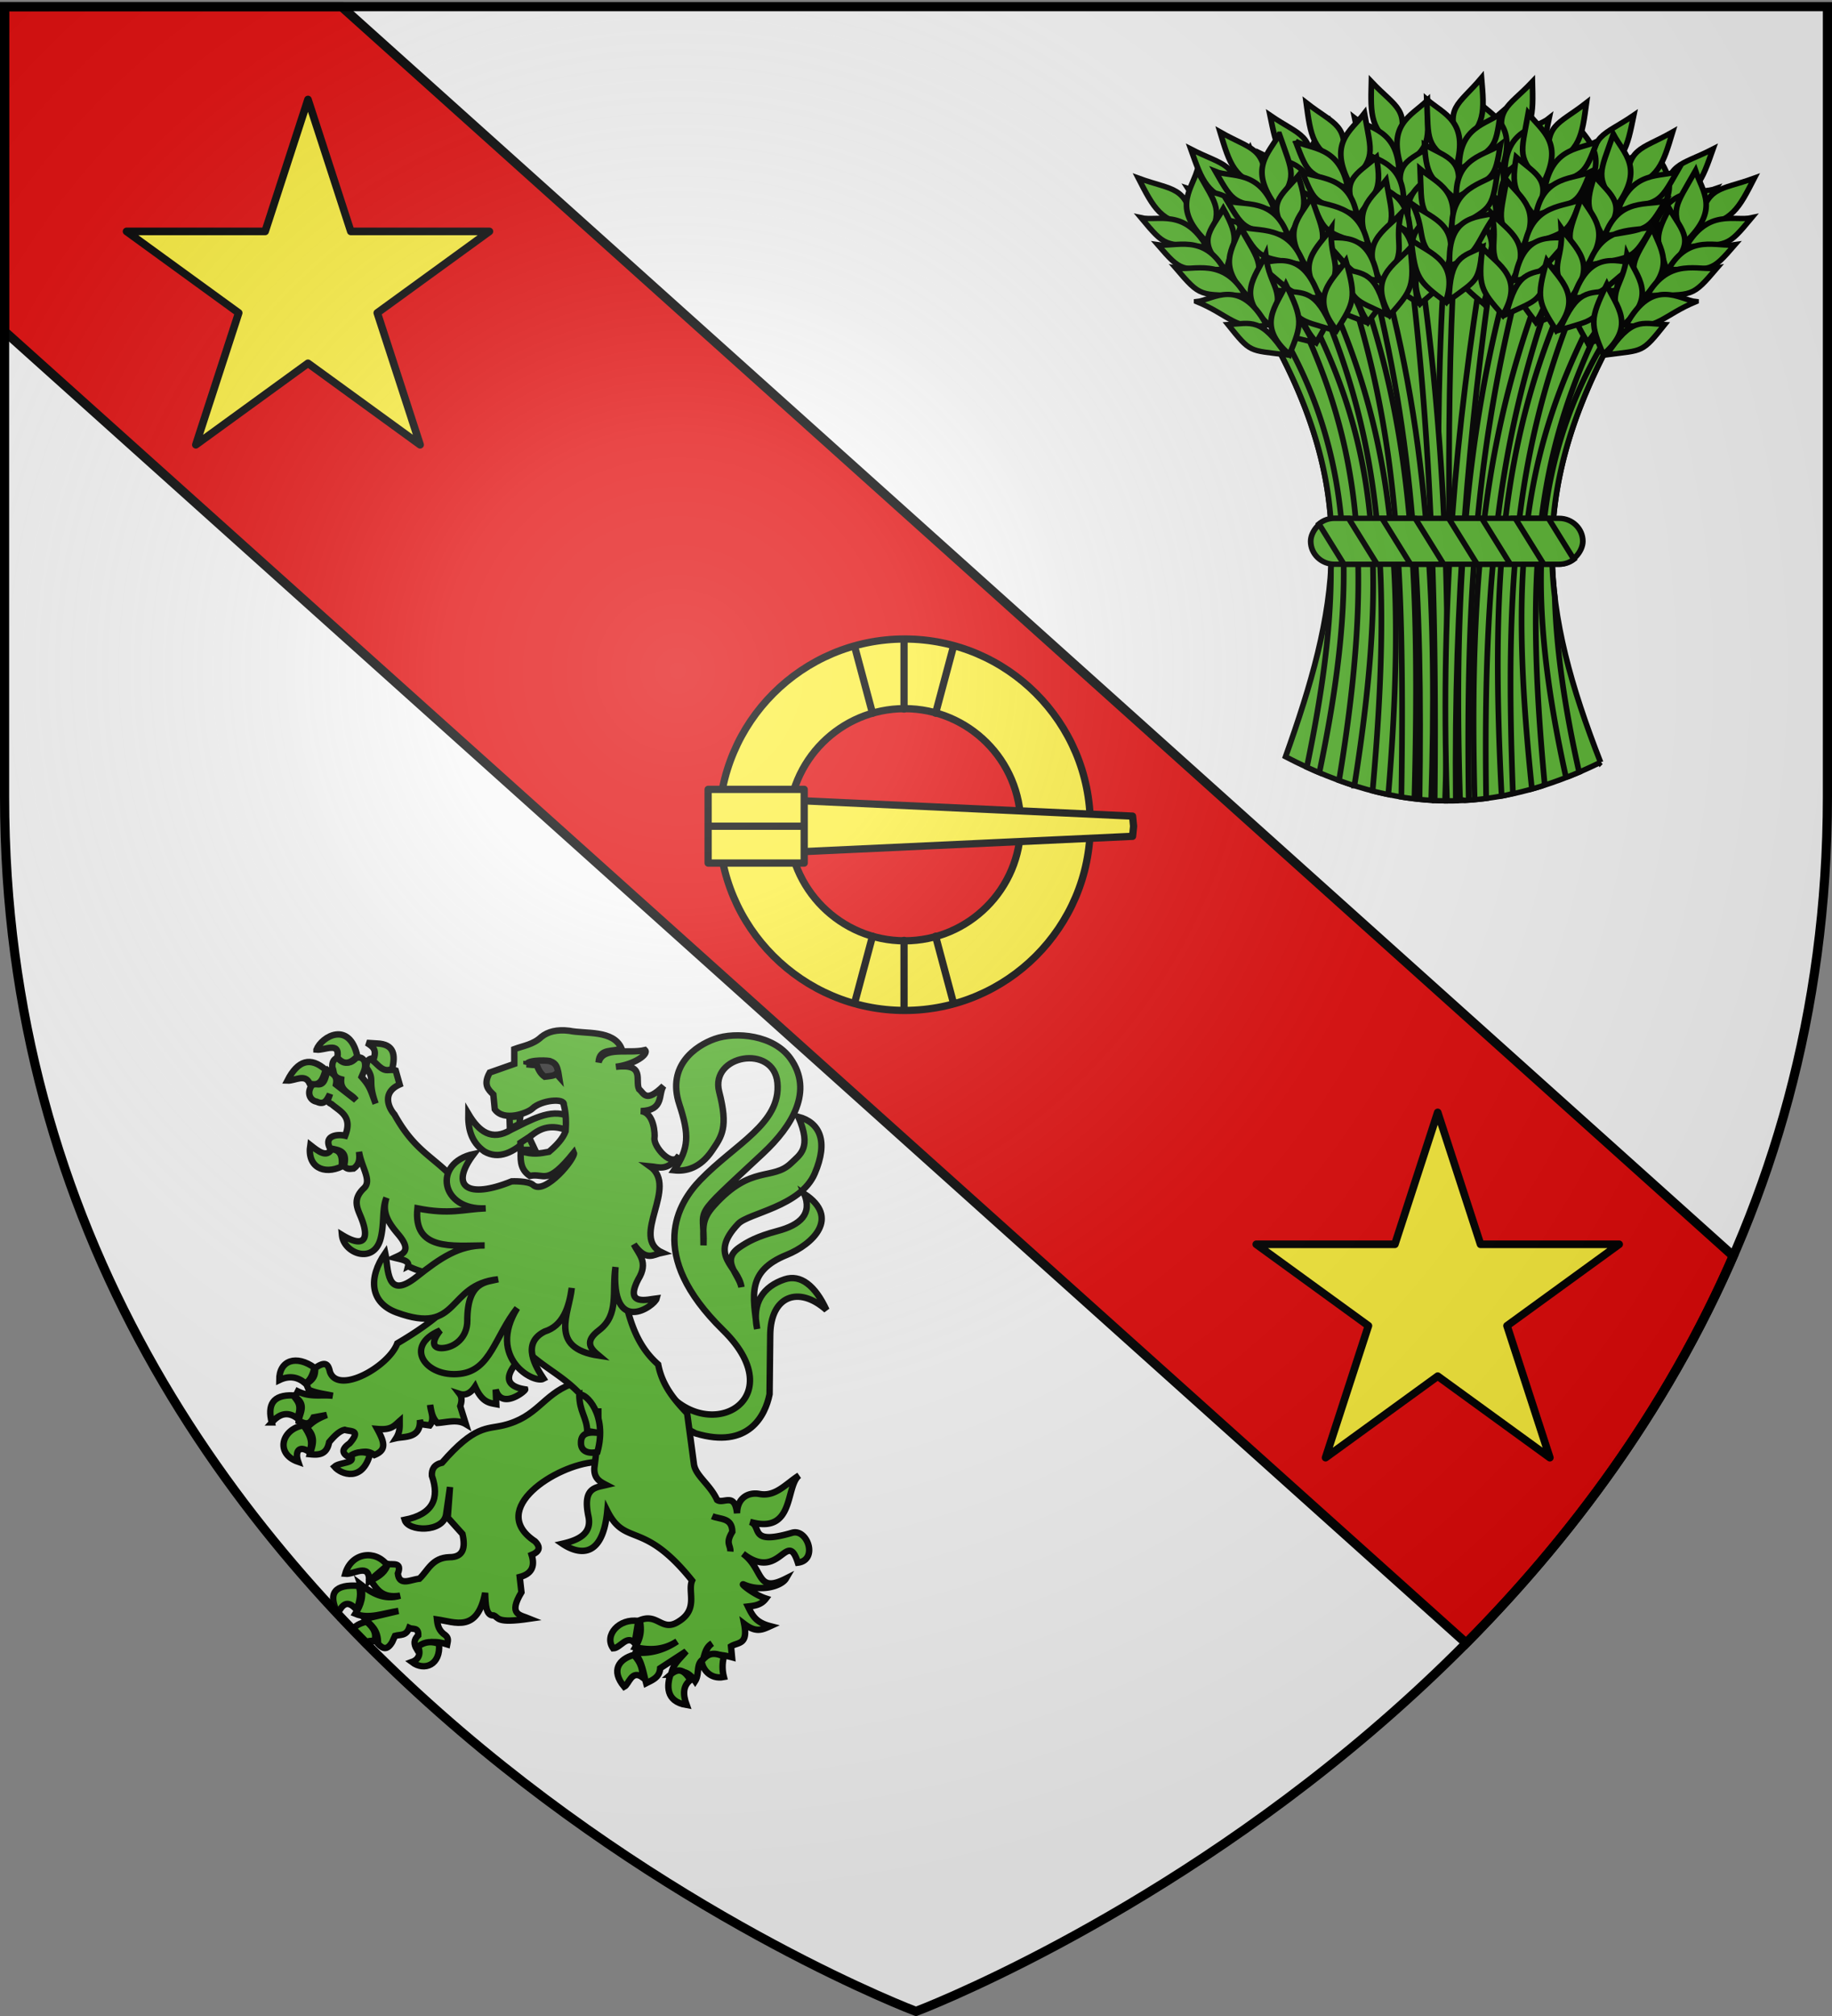 <svg xmlns="http://www.w3.org/2000/svg" xmlns:xlink="http://www.w3.org/1999/xlink" width="600" height="660" version="1.0"><rect width="100%" height="100%" fill="#808080" stroke="none"/><desc>Flag of Canton of Valais (Wallis)</desc><defs><g id="c"><path id="b" d="M0 0v1h.5z" transform="rotate(18 3.157 -.5)"/><use xlink:href="#b" width="810" height="540" transform="scale(-1 1)"/></g><g id="d"><use xlink:href="#c" width="810" height="540" transform="rotate(72)"/><use xlink:href="#c" width="810" height="540" transform="rotate(144)"/></g><g id="g"><path id="f" d="M0 0v1h.5z" transform="rotate(18 3.157 -.5)"/><use xlink:href="#f" width="810" height="540" transform="scale(-1 1)"/></g><g id="h"><use xlink:href="#g" width="810" height="540" transform="rotate(72)"/><use xlink:href="#g" width="810" height="540" transform="rotate(144)"/></g><radialGradient xlink:href="#a" id="m" cx="221.445" cy="226.331" r="300" fx="221.445" fy="226.331" gradientTransform="matrix(1.353 0 0 1.349 -77.63 -85.747)" gradientUnits="userSpaceOnUse"/><linearGradient id="a"><stop offset="0" style="stop-color:white;stop-opacity:.314"/><stop offset=".19" style="stop-color:white;stop-opacity:.251"/><stop offset=".6" style="stop-color:#6b6b6b;stop-opacity:.125"/><stop offset="1" style="stop-color:black;stop-opacity:.125"/></linearGradient><path id="e" d="M2.922 27.673c0-5.952 2.317-9.844 5.579-11.013 1.448-.519 3.307-.273 5.018 1.447 2.119 2.129 2.736 7.993-3.483 9.121.658-.956.619-3.081-.714-3.787-.99-.524-2.113-.253-2.676.123-.824.552-1.729 2.106-1.679 4.108z"/></defs><g style="display:inline"><path d="M300 658.5s298.5-112.32 298.5-397.772V2.176H1.5v258.552C1.5 546.18 300 658.5 300 658.5" style="opacity:1;fill:#fff;fill-opacity:.941;fill-rule:evenodd;stroke:none;stroke-width:1px;stroke-linecap:butt;stroke-linejoin:miter;stroke-opacity:1"/><path d="M1.5 2.188V108.5l478.688 429.438c33.842-34.145 65.446-76.14 87.468-126.75l-455.781-409z" style="opacity:1;fill:#e20909;fill-opacity:1;fill-rule:evenodd;stroke:#000;stroke-width:3;stroke-linecap:butt;stroke-linejoin:miter;stroke-miterlimit:4;stroke-dasharray:none;stroke-opacity:1"/></g><g style="display:inline"><g style="fill:#5ab532;stroke:#000;stroke-width:3.805;stroke-miterlimit:4;stroke-dasharray:none;display:inline"><path d="M268.434 764.42c39.6-107.754 49.777-188.742-7.925-302.027 94.68-92.741 164.591-62.903 227.822 0-59.543 114.514-43.534 194.792-8.914 298.064-74.35 41.017-139.273 41.348-210.983 3.962z" style="fill:#5ab532;stroke-width:3.805;stroke-miterlimit:4;stroke-dasharray:none" transform="matrix(-.489 0 0 .46 655.466 -102.064)"/><path d="M372.063 403.563c-1.957.066-3.928.197-5.907.375 7.146 129.791 2.035 258.814 1.344 387.906q3.95.054 7.906-.063c-.947-129.808 6.078-255.72-2.937-388.218-.135.004-.271-.005-.406 0z" style="fill:#5ab532;stroke-width:3.805;stroke-miterlimit:4;stroke-dasharray:none" transform="matrix(-.489 0 0 .46 655.466 -102.064)"/><path d="M390.094 404.5c-16.33 118.626-22.123 238.3-17.531 387.344a183 183 0 0 0 7-.219c-1.508-147.134 3.151-266.852 17.125-386-2.18-.437-4.388-.822-6.594-1.125z" style="fill:#5ab532;stroke-width:3.805;stroke-miterlimit:4;stroke-dasharray:none" transform="matrix(-.489 0 0 .46 655.466 -102.064)"/><g style="fill:#5ab532;stroke-width:3.805;stroke-miterlimit:4;stroke-dasharray:none"><path d="M421.907 280.044c-16.855 18.944-26.105 18.989-17.557 47.626 18.62-13.124 18.096-23.653 17.557-47.626z" style="fill:#5ab532;stroke-width:3.805;stroke-miterlimit:4;stroke-dasharray:none" transform="matrix(-.489 0 0 .46 655.466 -102.064)"/><path d="M384.454 293.317c11.097 11.385 27.244 17.038 17.112 48.582-20.19-16.91-17.58-18.726-17.112-48.582z" style="fill:#5ab532;stroke-width:3.805;stroke-miterlimit:4;stroke-dasharray:none" transform="matrix(-.489 0 0 .46 655.466 -102.064)"/><path d="M381.165 325.375c14.633 10.239 28.013 12.167 18.107 39.709-12.855-15.021-18.366-13.577-18.107-39.709z" style="fill:#5ab532;stroke-width:3.805;stroke-miterlimit:4;stroke-dasharray:none" transform="matrix(-.489 0 0 .46 655.466 -102.064)"/><path d="M377.226 342.515c11.109 11.162 27.261 16.716 17.167 47.593-20.208-16.581-17.6-18.357-17.167-47.593z" style="fill:#5ab532;stroke-width:3.805;stroke-miterlimit:4;stroke-dasharray:none" transform="matrix(-.489 0 0 .46 655.466 -102.064)"/><path d="M370.864 367.456c12.965 10.93 31.702 16.481 20.356 46.284-22.408-18.308-11.394-22.957-20.356-46.284z" style="fill:#5ab532;stroke-width:3.805;stroke-miterlimit:4;stroke-dasharray:none" transform="matrix(-.489 0 0 .46 655.466 -102.064)"/><path d="M368.459 392.6c12.196 10.55 31.293 16.47 20.564 45.304-17.289-15.431-19.514-17.852-20.564-45.303zM433.147 305.974c-8.76 7.488-29.01 7.26-29.76 38.507 24.925-14.884 24.654-12.161 29.76-38.507z" style="fill:#5ab532;stroke-width:3.805;stroke-miterlimit:4;stroke-dasharray:none" transform="matrix(-.489 0 0 .46 655.466 -102.064)"/><path d="M431.896 328.226c-9.328 6.963-31.025 6.598-31.595 35.924 26.592-13.785 26.323-11.232 31.595-35.924z" style="fill:#5ab532;stroke-width:3.805;stroke-miterlimit:4;stroke-dasharray:none" transform="matrix(-.489 0 0 .46 655.466 -102.064)"/><path d="M428.78 348.388c-9.66 7.536-32.087 7.197-32.75 38.836 27.521-14.94 27.236-12.184 32.75-38.836z" style="fill:#5ab532;stroke-width:3.805;stroke-miterlimit:4;stroke-dasharray:none" transform="matrix(-.489 0 0 .46 655.466 -102.064)"/><path d="M427.223 376.08c-10.212 3.996-34.005-2.935-34.092 36.28 20.374-5.903 18.92-17.768 34.092-36.28z" style="fill:#5ab532;stroke-width:3.805;stroke-miterlimit:4;stroke-dasharray:none" transform="matrix(-.489 0 0 .46 655.466 -102.064)"/><path d="M415.946 400.23c-14.18 6.257-22.19 5.276-24.708 36.807 20.567-14.325 20.325-11.736 24.708-36.808z" style="fill:#5ab532;stroke-width:3.805;stroke-miterlimit:4;stroke-dasharray:none" transform="matrix(-.489 0 0 .46 655.466 -102.064)"/></g><path d="M431.625 418.438c-35.51 103.618-42.716 201.158-38.531 371.968 2.908-.365 5.83-.776 8.75-1.281-2.447-169.428 3.697-263.339 36.281-367.062a164 164 0 0 0-6.5-3.625z" style="fill:#5ab532;stroke-width:3.805;stroke-miterlimit:4;stroke-dasharray:none" transform="matrix(-.489 0 0 .46 655.466 -102.064)"/><g style="fill:#5ab532;stroke-width:3.805;stroke-miterlimit:4;stroke-dasharray:none"><path d="M489.826 303.869c-20.493 14.935-29.542 13.015-27.267 42.814 20.982-8.872 22.704-19.273 27.267-42.814z" style="fill:#5ab532;stroke-width:3.805;stroke-miterlimit:4;stroke-dasharray:none" transform="matrix(-.489 0 0 .46 655.466 -102.064)"/><path d="M450.409 308.89c8.427 13.48 23.006 22.432 6.41 51.107-16.14-20.81-13.205-22.031-6.41-51.107z" style="fill:#5ab532;stroke-width:3.805;stroke-miterlimit:4;stroke-dasharray:none" transform="matrix(-.489 0 0 .46 655.466 -102.064)"/><path d="M440.39 339.52c12.126 13.11 24.792 17.835 9.265 42.647-9.373-17.408-15.065-17.166-9.265-42.648z" style="fill:#5ab532;stroke-width:3.805;stroke-miterlimit:4;stroke-dasharray:none" transform="matrix(-.489 0 0 .46 655.466 -102.064)"/><path d="M432.902 355.433c8.487 13.265 23.092 22.121 6.674 50.152-16.228-20.493-13.303-21.675-6.674-50.152z" style="fill:#5ab532;stroke-width:3.805;stroke-miterlimit:4;stroke-dasharray:none" transform="matrix(-.489 0 0 .46 655.466 -102.064)"/><path d="M421.392 378.455c10.349 13.432 27.48 22.834 10.067 49.55-18.011-22.647-6.261-24.852-10.067-49.55z" style="fill:#5ab532;stroke-width:3.805;stroke-miterlimit:4;stroke-dasharray:none" transform="matrix(-.489 0 0 .46 655.466 -102.064)"/><path d="M413.704 402.516c9.68 12.898 27.085 22.736 10.48 48.636-13.62-18.75-15.28-21.588-10.48-48.636zM495.305 331.593c-10.149 5.459-29.889.938-37.254 31.314 27.515-9.255 26.673-6.652 37.254-31.314z" style="fill:#5ab532;stroke-width:3.805;stroke-miterlimit:4;stroke-dasharray:none" transform="matrix(-.489 0 0 .46 655.466 -102.064)"/><path d="M489.36 353.073c-10.594 4.825-31.719-.138-38.5 28.4 28.911-7.827 28.106-5.39 38.5-28.4z" style="fill:#5ab532;stroke-width:3.805;stroke-miterlimit:4;stroke-dasharray:none" transform="matrix(-.489 0 0 .46 655.466 -102.064)"/><path d="M482.034 372.114c-11.04 5.315-32.882.223-40.246 31 30.065-8.757 29.202-6.125 40.246-31z" style="fill:#5ab532;stroke-width:3.805;stroke-miterlimit:4;stroke-dasharray:none" transform="matrix(-.489 0 0 .46 655.466 -102.064)"/><path d="M474.636 398.844c-10.827 1.738-32.607-10.085-41.016 28.217 21.163-1.443 22.26-13.346 41.016-28.217z" style="fill:#5ab532;stroke-width:3.805;stroke-miterlimit:4;stroke-dasharray:none" transform="matrix(-.489 0 0 .46 655.466 -102.064)"/><path d="M458.49 420.05c-15.186 3.106-22.805.447-31.958 30.725 23.139-9.633 22.353-7.155 31.957-30.725z" style="fill:#5ab532;stroke-width:3.805;stroke-miterlimit:4;stroke-dasharray:none" transform="matrix(-.489 0 0 .46 655.466 -102.064)"/></g><path d="M465.438 441.5c-46.327 94.552-55.945 180.375-32.125 339.563a243 243 0 0 0 10.28-3.72c-23.714-151.927-14.926-237.541 27.594-330.968a286 286 0 0 0-5.75-4.875z" style="fill:#5ab532;stroke-width:3.805;stroke-miterlimit:4;stroke-dasharray:none" transform="matrix(-.489 0 0 .46 655.466 -102.064)"/><g style="fill:#5ab532;stroke-width:3.805;stroke-miterlimit:4;stroke-dasharray:none"><path d="M542.89 327.933c-22.256 12.153-30.98 9.077-32.585 38.92 21.954-6.08 25.01-16.169 32.584-38.92z" style="fill:#5ab532;stroke-width:3.805;stroke-miterlimit:4;stroke-dasharray:none" transform="matrix(-.489 0 0 .46 655.466 -102.064)"/><path d="M503.154 327.804c6.61 14.459 19.905 25.224-.266 51.506-13.308-22.725-10.239-23.556.266-51.506z" style="fill:#5ab532;stroke-width:3.805;stroke-miterlimit:4;stroke-dasharray:none" transform="matrix(-.489 0 0 .46 655.466 -102.064)"/><path d="M489.25 356.877c10.326 14.572 22.273 20.897 3.661 43.488-7.039-18.475-12.713-18.973-3.66-43.488z" style="fill:#5ab532;stroke-width:3.805;stroke-miterlimit:4;stroke-dasharray:none" transform="matrix(-.489 0 0 .46 655.466 -102.064)"/><path d="M479.763 371.686c6.697 14.253 20.032 24.927.12 50.594-13.436-22.423-10.382-23.216-.12-50.594z" style="fill:#5ab532;stroke-width:3.805;stroke-miterlimit:4;stroke-dasharray:none" transform="matrix(-.489 0 0 .46 655.466 -102.064)"/><path d="M465.367 393.022c8.521 14.66 24.29 26.203 3.562 50.437-14.925-24.79-2.988-25.454-3.562-50.437z" style="fill:#5ab532;stroke-width:3.805;stroke-miterlimit:4;stroke-dasharray:none" transform="matrix(-.489 0 0 .46 655.466 -102.064)"/><path d="M454.626 415.884c7.927 14.044 23.91 26.055 4.09 49.584-11.076-20.356-12.354-23.385-4.09-49.584zM544.73 356.134c-10.771 4.097-29.759-2.944-40.998 26.222 28.482-5.611 27.31-3.14 40.998-26.222z" style="fill:#5ab532;stroke-width:3.805;stroke-miterlimit:4;stroke-dasharray:none" transform="matrix(-.489 0 0 .46 655.466 -102.064)"/><path d="M536.052 376.662c-11.13 3.411-31.434-4.247-41.856 23.17 29.682-4.014 28.567-1.7 41.856-23.17z" style="fill:#5ab532;stroke-width:3.805;stroke-miterlimit:4;stroke-dasharray:none" transform="matrix(-.489 0 0 .46 655.466 -102.064)"/><path d="M526.32 394.593c-11.635 3.84-32.634-4.04-43.924 25.523 30.946-4.787 29.75-2.29 43.924-25.523z" style="fill:#5ab532;stroke-width:3.805;stroke-miterlimit:4;stroke-dasharray:none" transform="matrix(-.489 0 0 .46 655.466 -102.064)"/><path d="M515.52 420.14c-10.96.32-31.025-14.226-44.326 22.663 21.172 1.311 23.802-10.35 44.327-22.664z" style="fill:#5ab532;stroke-width:3.805;stroke-miterlimit:4;stroke-dasharray:none" transform="matrix(-.489 0 0 .46 655.466 -102.064)"/><path d="M496.762 439.074c-15.46 1.112-22.67-2.512-35.669 26.324 24.192-6.553 23.091-4.197 35.669-26.324z" style="fill:#5ab532;stroke-width:3.805;stroke-miterlimit:4;stroke-dasharray:none" transform="matrix(-.489 0 0 .46 655.466 -102.064)"/></g><path d="M347.031 407.344c-2.133.569-4.277 1.235-6.437 1.937 15.83 117.993 26.172 237.208 24.781 382.5 1.98.052 3.955.076 5.938.063 4.554-148.277-6.275-266.809-24.282-384.5z" style="fill:#5ab532;stroke-width:3.805;stroke-miterlimit:4;stroke-dasharray:none" transform="matrix(-.489 0 0 .46 655.466 -102.064)"/><g style="fill:#5ab532;stroke-width:3.805;stroke-miterlimit:4;stroke-dasharray:none"><path d="M314.098 280.044c16.856 18.944 26.106 18.989 17.557 47.626-18.62-13.124-18.095-23.653-17.557-47.626z" style="fill:#5ab532;stroke-width:3.805;stroke-miterlimit:4;stroke-dasharray:none" transform="matrix(-.489 0 0 .46 655.466 -102.064)"/><path d="M351.551 293.317c-11.097 11.385-27.244 17.038-17.112 48.582 20.19-16.91 17.58-18.726 17.112-48.582z" style="fill:#5ab532;stroke-width:3.805;stroke-miterlimit:4;stroke-dasharray:none" transform="matrix(-.489 0 0 .46 655.466 -102.064)"/><path d="M354.84 325.375c-14.633 10.239-28.013 12.167-18.106 39.709 12.855-15.021 18.365-13.577 18.106-39.709z" style="fill:#5ab532;stroke-width:3.805;stroke-miterlimit:4;stroke-dasharray:none" transform="matrix(-.489 0 0 .46 655.466 -102.064)"/><path d="M358.78 342.515c-11.11 11.162-27.262 16.716-17.168 47.593 20.208-16.581 17.6-18.357 17.168-47.593z" style="fill:#5ab532;stroke-width:3.805;stroke-miterlimit:4;stroke-dasharray:none" transform="matrix(-.489 0 0 .46 655.466 -102.064)"/><path d="M365.141 367.456c-12.964 10.93-31.702 16.481-20.356 46.284 22.408-18.308 11.394-22.957 20.356-46.284z" style="fill:#5ab532;stroke-width:3.805;stroke-miterlimit:4;stroke-dasharray:none" transform="matrix(-.489 0 0 .46 655.466 -102.064)"/><path d="M367.546 392.6c-12.196 10.55-31.293 16.47-20.564 45.304 17.29-15.431 19.514-17.852 20.564-45.303zM302.859 305.974c8.759 7.488 29.009 7.26 29.758 38.507-24.923-14.884-24.653-12.161-29.758-38.507z" style="fill:#5ab532;stroke-width:3.805;stroke-miterlimit:4;stroke-dasharray:none" transform="matrix(-.489 0 0 .46 655.466 -102.064)"/><path d="M304.109 328.226c9.328 6.963 31.026 6.598 31.595 35.924-26.592-13.785-26.322-11.232-31.595-35.924z" style="fill:#5ab532;stroke-width:3.805;stroke-miterlimit:4;stroke-dasharray:none" transform="matrix(-.489 0 0 .46 655.466 -102.064)"/><path d="M307.226 348.388c9.66 7.536 32.086 7.197 32.75 38.836-27.522-14.94-27.237-12.184-32.75-38.836z" style="fill:#5ab532;stroke-width:3.805;stroke-miterlimit:4;stroke-dasharray:none" transform="matrix(-.489 0 0 .46 655.466 -102.064)"/><path d="M308.782 376.08c10.212 3.996 34.005-2.935 34.092 36.28-20.374-5.903-18.92-17.768-34.092-36.28z" style="fill:#5ab532;stroke-width:3.805;stroke-miterlimit:4;stroke-dasharray:none" transform="matrix(-.489 0 0 .46 655.466 -102.064)"/><path d="M320.06 400.23c14.18 6.257 22.19 5.276 24.707 36.807-20.566-14.325-20.324-11.736-24.707-36.808z" style="fill:#5ab532;stroke-width:3.805;stroke-miterlimit:4;stroke-dasharray:none" transform="matrix(-.489 0 0 .46 655.466 -102.064)"/></g><path d="M307.531 424.781a203 203 0 0 0-6.375 4.094c33.606 101.364 46.252 195.476 43.906 361.25 2.572.352 5.15.662 7.72.906 4.077-167.719-8.994-264.827-45.25-366.25z" style="fill:#5ab532;stroke-width:3.805;stroke-miterlimit:4;stroke-dasharray:none" transform="matrix(-.489 0 0 .46 655.466 -102.064)"/><g style="fill:#5ab532;stroke-width:3.805;stroke-miterlimit:4;stroke-dasharray:none"><path d="M246.18 303.869c20.492 14.935 29.541 13.015 27.266 42.814-20.982-8.872-22.704-19.273-27.267-42.814z" style="fill:#5ab532;stroke-width:3.805;stroke-miterlimit:4;stroke-dasharray:none" transform="matrix(-.489 0 0 .46 655.466 -102.064)"/><path d="M285.597 308.89c-8.428 13.48-23.007 22.432-6.41 51.107 16.14-20.81 13.204-22.031 6.41-51.107z" style="fill:#5ab532;stroke-width:3.805;stroke-miterlimit:4;stroke-dasharray:none" transform="matrix(-.489 0 0 .46 655.466 -102.064)"/><path d="M295.616 339.52c-12.127 13.11-24.793 17.835-9.266 42.647 9.374-17.408 15.065-17.166 9.266-42.648z" style="fill:#5ab532;stroke-width:3.805;stroke-miterlimit:4;stroke-dasharray:none" transform="matrix(-.489 0 0 .46 655.466 -102.064)"/><path d="M303.103 355.433c-8.487 13.265-23.092 22.121-6.674 50.152 16.228-20.493 13.303-21.675 6.674-50.152z" style="fill:#5ab532;stroke-width:3.805;stroke-miterlimit:4;stroke-dasharray:none" transform="matrix(-.489 0 0 .46 655.466 -102.064)"/><path d="M314.614 378.455c-10.35 13.432-27.481 22.834-10.068 49.55 18.011-22.647 6.262-24.852 10.068-49.55z" style="fill:#5ab532;stroke-width:3.805;stroke-miterlimit:4;stroke-dasharray:none" transform="matrix(-.489 0 0 .46 655.466 -102.064)"/><path d="M322.301 402.516c-9.679 12.898-27.084 22.736-10.48 48.636 13.62-18.75 15.28-21.588 10.48-48.636zM240.7 331.593c10.15 5.459 29.89.938 37.255 31.314-27.516-9.255-26.673-6.652-37.255-31.314z" style="fill:#5ab532;stroke-width:3.805;stroke-miterlimit:4;stroke-dasharray:none" transform="matrix(-.489 0 0 .46 655.466 -102.064)"/><path d="M246.645 353.073c10.594 4.825 31.72-.138 38.5 28.4-28.911-7.827-28.106-5.39-38.5-28.4z" style="fill:#5ab532;stroke-width:3.805;stroke-miterlimit:4;stroke-dasharray:none" transform="matrix(-.489 0 0 .46 655.466 -102.064)"/><path d="M253.971 372.114c11.04 5.315 32.883.223 40.247 31-30.066-8.757-29.202-6.125-40.247-31z" style="fill:#5ab532;stroke-width:3.805;stroke-miterlimit:4;stroke-dasharray:none" transform="matrix(-.489 0 0 .46 655.466 -102.064)"/><path d="M261.37 398.844c10.827 1.738 32.606-10.085 41.015 28.217-21.163-1.443-22.26-13.346-41.016-28.217z" style="fill:#5ab532;stroke-width:3.805;stroke-miterlimit:4;stroke-dasharray:none" transform="matrix(-.489 0 0 .46 655.466 -102.064)"/><path d="M277.516 420.05c15.185 3.106 22.804.447 31.957 30.725-23.138-9.633-22.352-7.155-31.957-30.725z" style="fill:#5ab532;stroke-width:3.805;stroke-miterlimit:4;stroke-dasharray:none" transform="matrix(-.489 0 0 .46 655.466 -102.064)"/></g><path d="M274.406 449.5a320 320 0 0 0-5.156 4.625c42.64 93.796 49.826 174.839 36.594 326.125l1.937 1.063c2.21.737 4.423 1.433 6.625 2.093 15.11-153.514 7.068-236.195-40-333.906z" style="fill:#5ab532;stroke-width:3.805;stroke-miterlimit:4;stroke-dasharray:none" transform="matrix(-.489 0 0 .46 655.466 -102.064)"/><g style="fill:#5ab532;stroke-width:3.805;stroke-miterlimit:4;stroke-dasharray:none"><path d="M193.116 327.933c22.256 12.153 30.98 9.077 32.584 38.92-21.954-6.08-25.01-16.169-32.584-38.92z" style="fill:#5ab532;stroke-width:3.805;stroke-miterlimit:4;stroke-dasharray:none" transform="matrix(-.489 0 0 .46 655.466 -102.064)"/><path d="M232.852 327.804c-6.61 14.459-19.906 25.224.266 51.506 13.308-22.725 10.238-23.556-.266-51.506z" style="fill:#5ab532;stroke-width:3.805;stroke-miterlimit:4;stroke-dasharray:none" transform="matrix(-.489 0 0 .46 655.466 -102.064)"/><path d="M246.755 356.877c-10.325 14.572-22.272 20.897-3.661 43.488 7.039-18.475 12.714-18.973 3.661-43.488z" style="fill:#5ab532;stroke-width:3.805;stroke-miterlimit:4;stroke-dasharray:none" transform="matrix(-.489 0 0 .46 655.466 -102.064)"/><path d="M256.242 371.686c-6.697 14.253-20.031 24.927-.12 50.594 13.436-22.423 10.383-23.216.12-50.594z" style="fill:#5ab532;stroke-width:3.805;stroke-miterlimit:4;stroke-dasharray:none" transform="matrix(-.489 0 0 .46 655.466 -102.064)"/><path d="M270.638 393.022c-8.521 14.66-24.29 26.203-3.562 50.437 14.925-24.79 2.988-25.454 3.562-50.437z" style="fill:#5ab532;stroke-width:3.805;stroke-miterlimit:4;stroke-dasharray:none" transform="matrix(-.489 0 0 .46 655.466 -102.064)"/><path d="M281.379 415.884c-7.926 14.044-23.91 26.055-4.09 49.584 11.076-20.356 12.355-23.385 4.09-49.584zM191.276 356.134c10.77 4.097 29.758-2.944 40.998 26.222-28.483-5.611-27.31-3.14-40.998-26.222z" style="fill:#5ab532;stroke-width:3.805;stroke-miterlimit:4;stroke-dasharray:none" transform="matrix(-.489 0 0 .46 655.466 -102.064)"/><path d="M199.954 376.662c11.13 3.411 31.434-4.247 41.856 23.17-29.683-4.014-28.568-1.7-41.856-23.17z" style="fill:#5ab532;stroke-width:3.805;stroke-miterlimit:4;stroke-dasharray:none" transform="matrix(-.489 0 0 .46 655.466 -102.064)"/><path d="M209.685 394.593c11.635 3.84 32.635-4.04 43.924 25.523-30.946-4.787-29.75-2.29-43.924-25.523z" style="fill:#5ab532;stroke-width:3.805;stroke-miterlimit:4;stroke-dasharray:none" transform="matrix(-.489 0 0 .46 655.466 -102.064)"/><path d="M220.485 420.14c10.961.32 31.025-14.226 44.326 22.663-21.171 1.311-23.802-10.35-44.326-22.664z" style="fill:#5ab532;stroke-width:3.805;stroke-miterlimit:4;stroke-dasharray:none" transform="matrix(-.489 0 0 .46 655.466 -102.064)"/><path d="M239.243 439.074c15.46 1.112 22.67-2.512 35.67 26.324-24.192-6.553-23.092-4.197-35.67-26.324z" style="fill:#5ab532;stroke-width:3.805;stroke-miterlimit:4;stroke-dasharray:none" transform="matrix(-.489 0 0 .46 655.466 -102.064)"/></g><g style="fill:#5ab532;stroke-width:3.805;stroke-miterlimit:4;stroke-dasharray:none"><path d="M348.171 277.272c15.767 19.86 25 20.424 14.858 48.536-17.854-14.147-16.74-24.63-14.858-48.536z" style="fill:#5ab532;stroke-width:3.805;stroke-miterlimit:4;stroke-dasharray:none" transform="matrix(-.489 0 0 .46 655.466 -102.064)"/><path d="M384.821 292.625c-11.718 10.745-28.157 15.483-19.81 47.546 21.106-15.75 18.602-17.71 19.81-47.546z" style="fill:#5ab532;stroke-width:3.805;stroke-miterlimit:4;stroke-dasharray:none" transform="matrix(-.489 0 0 .46 655.466 -102.064)"/><path d="M386.307 324.818c-15.185 9.401-28.652 10.576-20.306 38.63 13.677-14.276 19.098-12.525 20.306-38.63z" style="fill:#5ab532;stroke-width:3.805;stroke-miterlimit:4;stroke-dasharray:none" transform="matrix(-.489 0 0 .46 655.466 -102.064)"/><path d="M389.278 342.152c-11.718 10.52-28.156 15.16-19.81 46.555 21.106-15.422 18.603-17.341 19.81-46.555z" style="fill:#5ab532;stroke-width:3.805;stroke-miterlimit:4;stroke-dasharray:none" transform="matrix(-.489 0 0 .46 655.466 -102.064)"/><path d="M394.23 367.41c-13.557 10.185-32.576 14.677-22.92 45.07 23.4-17.022 12.664-22.282 22.92-45.07z" style="fill:#5ab532;stroke-width:3.805;stroke-miterlimit:4;stroke-dasharray:none" transform="matrix(-.489 0 0 .46 655.466 -102.064)"/><path d="M395.222 392.65c-12.77 9.85-32.169 14.688-23.074 44.079 18.128-14.437 20.485-16.73 23.074-44.079zM335.495 302.53c8.326 7.969 28.556 8.877 27.552 40.117-24.05-16.259-23.932-13.525-27.552-40.116z" style="fill:#5ab532;stroke-width:3.805;stroke-miterlimit:4;stroke-dasharray:none" transform="matrix(-.489 0 0 .46 655.466 -102.064)"/><path d="M335.495 324.818c8.923 7.476 30.607 8.328 29.53 37.64-25.776-15.255-25.65-12.69-29.53-37.64z" style="fill:#5ab532;stroke-width:3.805;stroke-miterlimit:4;stroke-dasharray:none" transform="matrix(-.489 0 0 .46 655.466 -102.064)"/><path d="M337.476 345.123c9.223 8.067 31.632 8.986 30.52 40.612-26.64-16.46-26.51-13.692-30.52-40.612z" style="fill:#5ab532;stroke-width:3.805;stroke-miterlimit:4;stroke-dasharray:none" transform="matrix(-.489 0 0 .46 655.466 -102.064)"/><path d="M337.476 372.858c9.972 4.564 34.116-1.022 32.004 38.136-20.011-7.037-17.894-18.801-32.004-38.136z" style="fill:#5ab532;stroke-width:3.805;stroke-miterlimit:4;stroke-dasharray:none" transform="matrix(-.489 0 0 .46 655.466 -102.064)"/><path d="M347.382 397.603c13.806 7.044 21.858 6.513 22.603 38.135-19.73-15.455-19.634-12.857-22.603-38.135z" style="fill:#5ab532;stroke-width:3.805;stroke-miterlimit:4;stroke-dasharray:none" transform="matrix(-.489 0 0 .46 655.466 -102.064)"/></g><path d="M328.531 413.813a154 154 0 0 0-6.937 3.218c29.83 119.487 37.112 230.228 35.156 374.344.825.06 1.644.107 2.469.156l3.344-.687c3.833-128.66-.917-254.149-34.032-377.032z" style="fill:#5ab532;stroke-width:3.805;stroke-miterlimit:4;stroke-dasharray:none" transform="matrix(-.489 0 0 .46 655.466 -102.064)"/><g style="fill:#5ab532;stroke-width:3.805;stroke-miterlimit:4;stroke-dasharray:none"><path d="M277.865 294.972c19.495 16.215 28.648 14.879 24.471 44.47-20.37-10.196-21.424-20.685-24.471-44.47z" style="fill:#5ab532;stroke-width:3.805;stroke-miterlimit:4;stroke-dasharray:none" transform="matrix(-.489 0 0 .46 655.466 -102.064)"/><path d="M316.88 302.504c-9.273 12.915-24.395 20.915-9.667 50.593 17.439-19.734 14.587-21.141 9.667-50.593z" style="fill:#5ab532;stroke-width:3.805;stroke-miterlimit:4;stroke-dasharray:none" transform="matrix(-.489 0 0 .46 655.466 -102.064)"/><path d="M324.919 333.712c-12.941 12.309-25.883 16.213-11.975 41.967 10.468-16.772 16.132-16.166 11.975-41.967z" style="fill:#5ab532;stroke-width:3.805;stroke-miterlimit:4;stroke-dasharray:none" transform="matrix(-.489 0 0 .46 655.466 -102.064)"/><path d="M331.373 350.072c-9.318 12.695-24.46 20.6-9.87 49.623 17.506-19.413 14.663-20.78 9.87-49.623z" style="fill:#5ab532;stroke-width:3.805;stroke-miterlimit:4;stroke-dasharray:none" transform="matrix(-.489 0 0 .46 655.466 -102.064)"/><path d="M341.387 373.784c-11.187 12.742-28.886 21.029-13.217 48.804 19.423-21.448 7.838-24.4 13.217-48.804z" style="fill:#5ab532;stroke-width:3.805;stroke-miterlimit:4;stroke-dasharray:none" transform="matrix(-.489 0 0 .46 655.466 -102.064)"/><path d="M347.52 398.287c-10.485 12.253-28.484 20.957-13.57 47.866 14.791-17.84 16.63-20.566 13.57-47.866zM270.623 322.29c9.779 6.096 29.768 2.847 35.175 33.632-26.867-10.996-26.193-8.344-35.175-33.633z" style="fill:#5ab532;stroke-width:3.805;stroke-miterlimit:4;stroke-dasharray:none" transform="matrix(-.489 0 0 .46 655.466 -102.064)"/><path d="M275.181 344.105c10.264 5.493 31.663 1.892 36.605 30.804-28.352-9.66-27.704-7.175-36.605-30.804z" style="fill:#5ab532;stroke-width:3.805;stroke-miterlimit:4;stroke-dasharray:none" transform="matrix(-.489 0 0 .46 655.466 -102.064)"/><path d="M281.274 363.576c10.677 6.01 32.801 2.326 38.181 33.51-29.444-10.662-28.75-7.98-38.181-33.51z" style="fill:#5ab532;stroke-width:3.805;stroke-miterlimit:4;stroke-dasharray:none" transform="matrix(-.489 0 0 .46 655.466 -102.064)"/><path d="M286.947 390.725c10.694 2.427 33.186-7.979 39.127 30.783-21.027-2.795-21.361-14.743-39.127-30.783z" style="fill:#5ab532;stroke-width:3.805;stroke-miterlimit:4;stroke-dasharray:none" transform="matrix(-.489 0 0 .46 655.466 -102.064)"/><path d="M301.704 412.92c14.956 4.071 22.729 1.905 29.926 32.706-22.475-11.093-21.849-8.57-29.926-32.706z" style="fill:#5ab532;stroke-width:3.805;stroke-miterlimit:4;stroke-dasharray:none" transform="matrix(-.489 0 0 .46 655.466 -102.064)"/></g><path d="M263.188 459.813c-.892.855-1.792 1.716-2.688 2.593 35.143 68.997 45.12 125.996 38.594 184.375-.004.031.003.063 0 .094-1.104 38.182-6.75 79.313-16.313 124.563a272 272 0 0 0 7.406 3.218l1.407.344c26.942-129.53 23.991-224.712-28.406-315.187z" style="fill:#5ab532;stroke-width:3.805;stroke-miterlimit:4;stroke-dasharray:none" transform="matrix(-.489 0 0 .46 655.466 -102.064)"/><path d="M292.688 434.813a248 248 0 0 0-6.532 4.937c40.27 105.552 46.146 203.612 40.969 346.875l5.281 1.344c.762.156 1.52.29 2.281.437 7.042-145.88 1.743-247.595-42-353.593z" style="fill:#5ab532;stroke-width:3.805;stroke-miterlimit:4;stroke-dasharray:none" transform="matrix(-.489 0 0 .46 655.466 -102.064)"/><g style="fill:#5ab532;stroke-width:3.805;stroke-miterlimit:4;stroke-dasharray:none"><path d="M220.17 315.79c21.698 13.122 30.549 10.434 30.837 40.318-21.665-7.04-24.273-17.255-30.837-40.319z" style="fill:#5ab532;stroke-width:3.805;stroke-miterlimit:4;stroke-dasharray:none" transform="matrix(-.489 0 0 .46 655.466 -102.064)"/><path d="M259.873 317.412c-7.24 14.154-20.999 24.322-2.005 51.469 14.297-22.117 11.267-23.082 2.005-51.469z" style="fill:#5ab532;stroke-width:3.805;stroke-miterlimit:4;stroke-dasharray:none" transform="matrix(-.489 0 0 .46 655.466 -102.064)"/><path d="M272.48 347.07c-10.957 14.103-23.171 19.895-5.574 43.285 7.846-18.147 13.538-18.394 5.575-43.285z" style="fill:#5ab532;stroke-width:3.805;stroke-miterlimit:4;stroke-dasharray:none" transform="matrix(-.489 0 0 .46 655.466 -102.064)"/><path d="M281.305 362.283c-7.318 13.944-21.11 24.02-2.35 50.54 14.412-21.809 11.396-22.736 2.35-50.54z" style="fill:#5ab532;stroke-width:3.805;stroke-miterlimit:4;stroke-dasharray:none" transform="matrix(-.489 0 0 .46 655.466 -102.064)"/><path d="M294.747 384.234c-9.16 14.27-25.422 25.106-5.782 50.23 16.003-24.107 4.107-25.297 5.782-50.23z" style="fill:#5ab532;stroke-width:3.805;stroke-miterlimit:4;stroke-dasharray:none" transform="matrix(-.489 0 0 .46 655.466 -102.064)"/><path d="M304.47 407.547c-8.538 13.68-25.036 24.975-6.272 49.355 11.962-19.848 13.373-22.818 6.271-49.355zM217.088 343.881c10.58 4.569 29.86-1.628 39.802 28.005-28.207-6.862-27.145-4.34-39.802-28.005z" style="fill:#5ab532;stroke-width:3.805;stroke-miterlimit:4;stroke-dasharray:none" transform="matrix(-.489 0 0 .46 655.466 -102.064)"/><path d="M224.853 364.772c10.968 3.9 31.59-2.856 40.793 24.994-29.476-5.319-28.465-2.959-40.793-24.994zM233.784 383.115c11.455 4.349 32.78-2.597 42.756 27.435-30.705-6.147-29.62-3.599-42.756-27.435z" style="fill:#5ab532;stroke-width:3.805;stroke-miterlimit:4;stroke-dasharray:none" transform="matrix(-.489 0 0 .46 655.466 -102.064)"/><path d="M243.447 409.113c10.936.803 31.622-12.844 43.284 24.596-21.209.376-23.323-11.389-43.284-24.596z" style="fill:#5ab532;stroke-width:3.805;stroke-miterlimit:4;stroke-dasharray:none" transform="matrix(-.489 0 0 .46 655.466 -102.064)"/><path d="M261.352 428.856c15.396 1.793 22.758-1.51 34.474 27.872-23.88-7.614-22.884-5.212-34.474-27.872z" style="fill:#5ab532;stroke-width:3.805;stroke-miterlimit:4;stroke-dasharray:none" transform="matrix(-.489 0 0 .46 655.466 -102.064)"/></g><g style="fill:#5ab532;stroke-width:3.805;stroke-miterlimit:4;stroke-dasharray:none"><path d="M165.447 348.63c23.638 9.178 31.892 5.001 37.337 34.387-22.555-3.193-26.888-12.804-37.337-34.387z" style="fill:#5ab532;stroke-width:3.805;stroke-miterlimit:4;stroke-dasharray:none" transform="matrix(-.489 0 0 .46 655.466 -102.064)"/><path d="M204.833 343.371c-4.687 15.192-16.482 27.584 6.915 51.041 10.262-24.253 7.111-24.68-6.915-51.04z" style="fill:#5ab532;stroke-width:3.805;stroke-miterlimit:4;stroke-dasharray:none" transform="matrix(-.489 0 0 .46 655.466 -102.064)"/><path d="M222.374 370.406c-8.357 15.783-19.388 23.598 1.985 43.597 4.594-19.23 10.158-20.456-1.985-43.597z" style="fill:#5ab532;stroke-width:3.805;stroke-miterlimit:4;stroke-dasharray:none" transform="matrix(-.489 0 0 .46 655.466 -102.064)"/><path d="M233.694 383.866c-4.8 14.998-16.645 27.305 6.414 50.186 10.428-23.97 7.298-24.362-6.414-50.186z" style="fill:#5ab532;stroke-width:3.805;stroke-miterlimit:4;stroke-dasharray:none" transform="matrix(-.489 0 0 .46 655.466 -102.064)"/><path d="M250.725 403.165c-6.557 15.638-20.704 29.12 2.98 50.474 11.599-26.509-.324-25.626-2.98-50.474z" style="fill:#5ab532;stroke-width:3.805;stroke-miterlimit:4;stroke-dasharray:none" transform="matrix(-.489 0 0 .46 655.466 -102.064)"/><path d="M264.327 424.449c-6.046 14.95-20.345 28.923 2.348 49.697 8.354-21.616 9.23-24.785-2.348-49.697zM167.263 376.832c11.21 2.673 29.13-6.761 44.04 20.71-28.968-1.887-27.486.413-44.04-20.71z" style="fill:#5ab532;stroke-width:3.805;stroke-miterlimit:4;stroke-dasharray:none" transform="matrix(-.489 0 0 .46 655.466 -102.064)"/><path d="M178.52 396.068c11.477 1.946 30.622-8.27 44.497 17.573-29.952-.149-28.549 2.001-44.498-17.573z" style="fill:#5ab532;stroke-width:3.805;stroke-miterlimit:4;stroke-dasharray:none" transform="matrix(-.489 0 0 .46 655.466 -102.064)"/><path d="M190.485 412.593c12.033 2.304 31.84-8.22 46.852 19.638-31.306-.752-29.796 1.57-46.852-19.638z" style="fill:#5ab532;stroke-width:3.805;stroke-miterlimit:4;stroke-dasharray:none" transform="matrix(-.489 0 0 .46 655.466 -102.064)"/><path d="M204.492 436.53c10.911-1.097 28.93-18.112 46.882 16.752-20.825 4.033-24.939-7.19-46.882-16.751z" style="fill:#5ab532;stroke-width:3.805;stroke-miterlimit:4;stroke-dasharray:none" transform="matrix(-.489 0 0 .46 655.466 -102.064)"/><path d="M225.539 452.885c15.474-.894 22.155-5.418 38.77 21.498-24.836-3.375-23.44-1.18-38.77-21.498z" style="fill:#5ab532;stroke-width:3.805;stroke-miterlimit:4;stroke-dasharray:none" transform="matrix(-.489 0 0 .46 655.466 -102.064)"/></g><path d="M415.781 411.156c-33.46 123.816-37.732 251.155-33.937 380.344 2.617-.168 5.22-.406 7.844-.687-1.996-145.468 3.365-256.227 33.125-376.688-2.334-1.049-4.669-2.064-7.032-2.969z" style="fill:#5ab532;stroke-width:3.805;stroke-miterlimit:4;stroke-dasharray:none" transform="matrix(-.489 0 0 .46 655.466 -102.064)"/><g style="fill:#5ab532;stroke-width:3.805;stroke-miterlimit:4;stroke-dasharray:none"><path d="M465.587 294.972c-19.495 16.215-28.648 14.879-24.471 44.47 20.37-10.196 21.424-20.685 24.471-44.47z" style="fill:#5ab532;stroke-width:3.805;stroke-miterlimit:4;stroke-dasharray:none" transform="matrix(-.489 0 0 .46 655.466 -102.064)"/><path d="M426.572 302.504c9.273 12.915 24.395 20.915 9.667 50.593-17.439-19.734-14.587-21.141-9.667-50.593z" style="fill:#5ab532;stroke-width:3.805;stroke-miterlimit:4;stroke-dasharray:none" transform="matrix(-.489 0 0 .46 655.466 -102.064)"/><path d="M418.533 333.712c12.94 12.309 25.883 16.213 11.975 41.967-10.468-16.772-16.132-16.166-11.975-41.967z" style="fill:#5ab532;stroke-width:3.805;stroke-miterlimit:4;stroke-dasharray:none" transform="matrix(-.489 0 0 .46 655.466 -102.064)"/><path d="M412.079 350.072c9.318 12.695 24.46 20.6 9.87 49.623-17.507-19.413-14.663-20.78-9.87-49.623z" style="fill:#5ab532;stroke-width:3.805;stroke-miterlimit:4;stroke-dasharray:none" transform="matrix(-.489 0 0 .46 655.466 -102.064)"/><path d="M402.065 373.784c11.187 12.742 28.886 21.029 13.217 48.804-19.423-21.448-7.839-24.4-13.217-48.804z" style="fill:#5ab532;stroke-width:3.805;stroke-miterlimit:4;stroke-dasharray:none" transform="matrix(-.489 0 0 .46 655.466 -102.064)"/><path d="M395.932 398.287c10.485 12.253 28.484 20.957 13.57 47.866-14.791-17.84-16.63-20.566-13.57-47.866zM472.829 322.29c-9.78 6.096-29.768 2.847-35.175 33.632 26.867-10.996 26.193-8.344 35.175-33.633z" style="fill:#5ab532;stroke-width:3.805;stroke-miterlimit:4;stroke-dasharray:none" transform="matrix(-.489 0 0 .46 655.466 -102.064)"/><path d="M468.27 344.105c-10.263 5.493-31.663 1.892-36.604 30.804 28.351-9.66 27.704-7.175 36.604-30.804z" style="fill:#5ab532;stroke-width:3.805;stroke-miterlimit:4;stroke-dasharray:none" transform="matrix(-.489 0 0 .46 655.466 -102.064)"/><path d="M462.178 363.576c-10.677 6.01-32.801 2.326-38.181 33.51 29.443-10.662 28.75-7.98 38.18-33.51z" style="fill:#5ab532;stroke-width:3.805;stroke-miterlimit:4;stroke-dasharray:none" transform="matrix(-.489 0 0 .46 655.466 -102.064)"/><path d="M456.505 390.725c-10.694 2.427-33.186-7.979-39.127 30.783 21.027-2.795 21.36-14.743 39.127-30.783z" style="fill:#5ab532;stroke-width:3.805;stroke-miterlimit:4;stroke-dasharray:none" transform="matrix(-.489 0 0 .46 655.466 -102.064)"/><path d="M441.748 412.92c-14.956 4.071-22.729 1.905-29.926 32.706 22.474-11.093 21.849-8.57 29.926-32.706z" style="fill:#5ab532;stroke-width:3.805;stroke-miterlimit:4;stroke-dasharray:none" transform="matrix(-.489 0 0 .46 655.466 -102.064)"/></g><path d="M451.313 430.656c-46.288 106.56-52.148 208.669-40.72 356.719 3.492-.766 7.017-1.63 10.532-2.594-12.61-149.746-6.97-245.881 35.906-349.937a222 222 0 0 0-5.719-4.188z" style="fill:#5ab532;stroke-width:3.805;stroke-miterlimit:4;stroke-dasharray:none" transform="matrix(-.489 0 0 .46 655.466 -102.064)"/><g style="fill:#5ab532;stroke-width:3.805;stroke-miterlimit:4;stroke-dasharray:none"><path d="M523.282 315.79c-21.698 13.122-30.55 10.434-30.837 40.318 21.665-7.04 24.273-17.255 30.837-40.319z" style="fill:#5ab532;stroke-width:3.805;stroke-miterlimit:4;stroke-dasharray:none" transform="matrix(-.489 0 0 .46 655.466 -102.064)"/><path d="M483.58 317.412c7.24 14.154 20.998 24.322 2.004 51.469-14.297-22.117-11.267-23.082-2.005-51.469z" style="fill:#5ab532;stroke-width:3.805;stroke-miterlimit:4;stroke-dasharray:none" transform="matrix(-.489 0 0 .46 655.466 -102.064)"/><path d="M470.97 347.07c10.959 14.103 23.173 19.895 5.576 43.285-7.847-18.147-13.538-18.394-5.575-43.285z" style="fill:#5ab532;stroke-width:3.805;stroke-miterlimit:4;stroke-dasharray:none" transform="matrix(-.489 0 0 .46 655.466 -102.064)"/><path d="M462.146 362.283c7.319 13.944 21.111 24.02 2.35 50.54-14.41-21.809-11.395-22.736-2.35-50.54z" style="fill:#5ab532;stroke-width:3.805;stroke-miterlimit:4;stroke-dasharray:none" transform="matrix(-.489 0 0 .46 655.466 -102.064)"/><path d="M448.705 384.234c9.16 14.27 25.422 25.106 5.782 50.23-16.003-24.107-4.108-25.297-5.782-50.23z" style="fill:#5ab532;stroke-width:3.805;stroke-miterlimit:4;stroke-dasharray:none" transform="matrix(-.489 0 0 .46 655.466 -102.064)"/><path d="M438.983 407.547c8.537 13.68 25.035 24.975 6.27 49.355-11.961-19.848-13.372-22.818-6.27-49.355zM526.364 343.881c-10.58 4.569-29.86-1.628-39.802 28.005 28.207-6.862 27.145-4.34 39.802-28.005z" style="fill:#5ab532;stroke-width:3.805;stroke-miterlimit:4;stroke-dasharray:none" transform="matrix(-.489 0 0 .46 655.466 -102.064)"/><path d="M518.6 364.772c-10.97 3.9-31.591-2.856-40.794 24.994 29.476-5.319 28.465-2.959 40.793-24.994z" style="fill:#5ab532;stroke-width:3.805;stroke-miterlimit:4;stroke-dasharray:none" transform="matrix(-.489 0 0 .46 655.466 -102.064)"/><path d="M509.668 383.115c-11.455 4.349-32.781-2.597-42.756 27.435 30.705-6.147 29.62-3.599 42.756-27.435z" style="fill:#5ab532;stroke-width:3.805;stroke-miterlimit:4;stroke-dasharray:none" transform="matrix(-.489 0 0 .46 655.466 -102.064)"/><path d="M500.005 409.113c-10.937.803-31.622-12.844-43.284 24.596 21.209.376 23.323-11.389 43.284-24.596z" style="fill:#5ab532;stroke-width:3.805;stroke-miterlimit:4;stroke-dasharray:none" transform="matrix(-.489 0 0 .46 655.466 -102.064)"/><path d="M482.1 428.856c-15.396 1.793-22.758-1.51-34.474 27.872 23.88-7.614 22.884-5.212 34.474-27.872z" style="fill:#5ab532;stroke-width:3.805;stroke-miterlimit:4;stroke-dasharray:none" transform="matrix(-.489 0 0 .46 655.466 -102.064)"/></g><path d="M483 457.188c-54.132 96.758-49.1 198.28-26.219 314.625a294 294 0 0 0 8.375-3.938C455.362 717.619 449 671.411 449.031 627.5v-.219c-3.002-50.983 7.093-102.91 39.313-164.875a403 403 0 0 0-5.344-5.219z" style="fill:#5ab532;stroke-width:3.805;stroke-miterlimit:4;stroke-dasharray:none" transform="matrix(-.489 0 0 .46 655.466 -102.064)"/><g style="fill:#5ab532;stroke-width:3.805;stroke-miterlimit:4;stroke-dasharray:none"><path d="M578.004 348.63c-23.638 9.178-31.891 5.001-37.336 34.387 22.555-3.193 26.888-12.804 37.336-34.387z" style="fill:#5ab532;stroke-width:3.805;stroke-miterlimit:4;stroke-dasharray:none" transform="matrix(-.489 0 0 .46 655.466 -102.064)"/><path d="M538.618 343.371c4.687 15.192 16.482 27.584-6.914 51.041-10.262-24.253-7.111-24.68 6.914-51.04z" style="fill:#5ab532;stroke-width:3.805;stroke-miterlimit:4;stroke-dasharray:none" transform="matrix(-.489 0 0 .46 655.466 -102.064)"/><path d="M521.077 370.406c8.358 15.783 19.388 23.598-1.984 43.597-4.595-19.23-10.158-20.456 1.984-43.597z" style="fill:#5ab532;stroke-width:3.805;stroke-miterlimit:4;stroke-dasharray:none" transform="matrix(-.489 0 0 .46 655.466 -102.064)"/><path d="M509.758 383.866c4.8 14.998 16.645 27.305-6.414 50.186-10.428-23.97-7.298-24.362 6.414-50.186z" style="fill:#5ab532;stroke-width:3.805;stroke-miterlimit:4;stroke-dasharray:none" transform="matrix(-.489 0 0 .46 655.466 -102.064)"/><path d="M492.727 403.165c6.557 15.638 20.704 29.12-2.98 50.474-11.6-26.509.323-25.626 2.98-50.474z" style="fill:#5ab532;stroke-width:3.805;stroke-miterlimit:4;stroke-dasharray:none" transform="matrix(-.489 0 0 .46 655.466 -102.064)"/><path d="M479.124 424.449c6.047 14.95 20.346 28.923-2.347 49.697-8.354-21.616-9.231-24.785 2.347-49.697zM576.188 376.832c-11.21 2.673-29.129-6.761-44.04 20.71 28.968-1.887 27.487.413 44.04-20.71z" style="fill:#5ab532;stroke-width:3.805;stroke-miterlimit:4;stroke-dasharray:none" transform="matrix(-.489 0 0 .46 655.466 -102.064)"/><path d="M564.932 396.068c-11.477 1.946-30.622-8.27-44.497 17.573 29.952-.149 28.548 2.001 44.497-17.573z" style="fill:#5ab532;stroke-width:3.805;stroke-miterlimit:4;stroke-dasharray:none" transform="matrix(-.489 0 0 .46 655.466 -102.064)"/><path d="M552.967 412.593c-12.034 2.304-31.84-8.22-46.852 19.638 31.306-.752 29.796 1.57 46.852-19.638z" style="fill:#5ab532;stroke-width:3.805;stroke-miterlimit:4;stroke-dasharray:none" transform="matrix(-.489 0 0 .46 655.466 -102.064)"/><path d="M538.96 436.53c-10.912-1.097-28.93-18.112-46.883 16.752 20.825 4.033 24.94-7.19 46.882-16.751z" style="fill:#5ab532;stroke-width:3.805;stroke-miterlimit:4;stroke-dasharray:none" transform="matrix(-.489 0 0 .46 655.466 -102.064)"/><path d="M517.913 452.885c-15.474-.894-22.155-5.418-38.77 21.498 24.836-3.375 23.44-1.18 38.77-21.498z" style="fill:#5ab532;stroke-width:3.805;stroke-miterlimit:4;stroke-dasharray:none" transform="matrix(-.489 0 0 .46 655.466 -102.064)"/></g><g style="fill:#5ab532;stroke-width:3.805;stroke-miterlimit:4;stroke-dasharray:none" transform="matrix(-.489 0 0 .46 655.466 -102.064)"><rect width="182.258" height="32.688" x="280.32" y="590.775" rx="15.848" ry="16.344" style="fill:#5ab532;stroke-width:3.805;stroke-miterlimit:4;stroke-dasharray:none"/><path d="m303.344 590.781-17.031 29.157c2.7 2.207 6.113 3.53 9.843 3.53h10.313l19.094-32.687zm44.625 0-19.094 32.688h22.188l19.093-32.688zm44.625 0L373.5 623.47h22.188l19.093-32.688zm44.594 0-19.094 32.688h22.219l16.75-28.719c-2.774-2.466-6.378-3.969-10.344-3.969z" style="fill:#5ab532;stroke-width:3.805;stroke-miterlimit:4;stroke-dasharray:none"/></g></g><path d="M196.32 440.745c13.339 23.343 43.887 7.957 20.81-14.656-24.208-23.72-13.89-39.807-7.141-46.819 10.842-11.265 25.268-17.645 24.074-30.366-1.143-12.172-21.14-8.684-18.158 2.85 2.866 11.086.866 13.774-2.244 18.356-3.683 5.427-8.134 6.519-11.833 6.107 4.68-6.88 4.766-11.062 1.632-20.595-3.987-12.128 5.218-18.286 11.017-20.356 6.665-2.38 18.45-1.234 23.667 6.107 7.175 10.096.603 20.985-8.57 29.551-23.39 21.846-18.06 15.839-18.565 28.702.024-5.5-.824-7.876 3.264-12.417 11.662-12.952 18.274-7.613 24.075-13.231 2.836-2.747 6.468-4.674 2.244-14.453 6.625 1.765 9.476 7.55 5.1 17.71-4.443 10.317-20.664 12.294-23.87 15.674-9.593 10.115.066 13.05 1.02 19.745-.811-4.139-6.593-8.307-.612-12.417 2.51-1.725 5.537-3.42 11.833-5.09 7.24-1.918 10.895-5.376 8.365-11.602 11.36 7.424 2.673 15.737-5.475 19.05-12.456 5.064-10.573 12.6-9.215 23.087-1.742-8.216 1.987-13.274 8.57-15.47 4.952-1.653 9.541 1.924 13.057 9.567-8.744-7.759-17.413-4.361-17.546 7.735l-.204 18.524c-1.343 6.718-6.595 17.175-23.055 12.213l-18.566-9.77zM137.636 358.57c-.082 4.551.777 8.767 5.025 11.776 4.453 2.572 9.102.42 13.672-4.08 4.83-4.63 8.69-3.7 12.36-2.552.603-2.14-.138-3.01.027-4.444-5.485-2.362-11.628 1.304-17.707 4.279-6.086 3.685-10.076.597-13.377-4.979zM169.782 442.86c-8.967 3.432-10.55 10.319-21.22 12.88-5.163 1.239-8.92-.083-19.099 11.645-2.564.602-3.276 2.129-3.183 4.058 2.451 7.066.388 12.013-8.488 13.762 1.126 3.742 11.921 3.97 12.91-1.588.154-.869 1.237-8.646 1.237-8.646l-.707 9.528 4.597 5.117c.966 4.292.285 7.25-4.067 7.233-5.445.176-6.647 4.116-9.372 6.705-2.616.222-6.246 2.465-6.72-1.588 1.404-3.705-1.487-2.696-3.183-3-.505 2.246-2.47 3.868-5.305 5.117 1.936 2.621 3.405 5.669 9.195 4.764-4.941 1.468-8.754-.725-12.378-3.529 1.223 3.447.166 6.389-1.592 9.175 4.222 1.766 8.916-.236 13.44-.882l-10.433 2.47c1.791 2.007 4.156 3.253 4.067 7.763 1.35 1.422 2.741 2.315 4.42-.53l.885-1.94c1.578-.46 3.454.122 4.42-2.47 1.074.538 2.95-.326 2.83 2.294-1.48 1.411-1.376 2.823-.53 4.234 2.991-2.574 6.226-2.478 9.549-1.411.171-.941.573-1.882-.53-2.823-2.155-1.436-2.463-3.179-2.653-4.94 5.655.801 12.556 4.23 15.03-8.293.12 3.926.29 7.187 2.675 7.045 1.667.65.538 2.572 11.128 1.02-2.966-1.21-6.69-1.22-2.484-8.242l-.531-4.763c3.546-.912 4.883-3.146 3.714-6.881 2.333-.973 2.967-2.322 1.06-4.235-15.13-10.011 6.654-23.907 18.745-24.7l8.842-5.647-5.659-19.231z" style="fill:#5ab532;fill-opacity:1;stroke:#000;stroke-width:2;stroke-miterlimit:4;stroke-dasharray:none;stroke-opacity:1" transform="translate(8.847 -11.893)scale(1.05)"/><path d="M97.618 340.856c-2.218.513-2.47 1.864-2.381 3.363.675 1.08-.143 2.847 2.752 3.61-.342 3.918 3.154 4.385 4.623 6.495l-6.246-4.86c.597-2.882-1.212-3.369-2.505-4.365-1.022 1.914-.726 5.421-4.5 3.98-2.515 2.77-1.052 5.422.99 5.739 2.49 1.212 3.253-.672 4.128-2.36-.223 1.095-1.414 2.327.51 3.116 2.68 2.34 6.628 3.734 4.253 9.858-2.51-.584-6.71.023-4.763 3.857 1.96.713 5.813.28 4.376 5.615 1.243 1.22 2.068.782 3 .756 2.012-1.414 1.926-3.303 1.7-5.214.846 5.092 4.083 8.934 1.562 11.324-3.745 3.551-2.05 6.31-.881 9.24 2.78 6.98.697 9.466-6 5.354.523 5.82 10.105 9.395 12.123.88 1.148-4.843.313-8.816 1.763-12.481-1.569 4.596.728 7.952 3.618 11.354 4.54 5.345 1.348 6.198-1.129 7.36 2.08.542 4.712.812 4.253 2.622a27.5 27.5 0 0 0 7.376 2.402l4.116 11.054c-3.709 3.472-8.71 7.018-14.863 10.626-2.632 7.208-18.456 16.144-21.014 8.856-.516-2.37-1.376-3.379-4.5-1.25-.302 1.59.25 3.095-2.876 4.998l.758 1.867c2.777 1.176 5.018 1.281 7.5 1.867-3.62-.428-6.963.564-10.886-1.373l-.866 1.743c3.697 2.495 1.38 5.003 1.129 7.498 1.542.454 3.08 1.873 4.623-1.126l4.128-.756c-3.926 1.56-4.893 2.754-6.262 3.995 3.074 2.973 1.778 5.586 1.005 8.239 2.708.28 5.259.221 6-3.75 1.625-1.942 3.26-3.561 4.886-3.856 1.685.617 5.31-.144 1.5 4.227-2.967 2.068-2.096 3.43.247 4.505 2.501-1.742 4.999-2.766 7.5-.88 3.745-1.517 3.258-3.77.88-8.114 4.4.38 5.196-.915 6.99-2.484-.004 1.695.174 3.338-1.113 5.353 2.496-.573 7.786.152 7.422-5.677l.324 1.311 2.753.386c1.661-2.12.24-4.25.123-6.372.364 1.968.606 3.97 2.258 5.616 3.012-.19 6.169-1.269 8.875.37l-1.747-5.615c.613-1.796.45-2.958-.216-3.826 1.45.467 3.175.218 4.84-2.284 2.209 4.93 4.408 5.083 6.617 5.493l-.185-4.536c1.84 6.38 9.318.442 9.2-.077-9.485-1.472-3.465-7.88.65-11.771 7.48 7.079 16.394 9.57 22.142 21.66-.12 4.736-.567 9.637-1.222 14.64-.138 3.294 1.795 4.278 3.727 5.277-3.44.82-7.395.854-5.598 9.626 1.218 5.41-2.757 7.491-8.087 8.702 3.52 2.388 12.42 6.412 13.994-10.26 5.705 11.36 11.156 2.633 26.457 21.738-1.503 3.468 2.12 8.849-4.175 12.743-5.259 3.45-6.46-2.726-12.138-.37.644 3.21.286 5.462-1.423 8.438 4.358.893 8.708.976 13.066-1.866-4.28 2.894-9.129 4.128-13.777 3.332 2.588 1.589 3.222 6.436 4.128 9.72 1.995-1.013 4.186-1.832 4.36-4.66l8.103-5.276c-1.84 2.282-4.352 4.084-4.67 7.451 3.238-2.07 5.585-.942 7.469 1.852 1.503-2.334.15-5.32 2.49-6.82.565-1.84.88-3.802 2.798-4.967-2.203 1.656-1.936 3.312-2.173 4.968 1.866-1.952 5.377-1.465 8.404-.633l-.324-3.41c2.203-1.36 5.414-.39 4.097-7.019 3.655 2.795 5.54 1.905 8.134.725-4.54-1.173-5.564-3.338-6.928-6.124 2.016-.236 4.04-.417 5.598-2.484-3.911-1.248-8.489-5.075-6.85-4.35 5.382 2.377 11.73.445 13.081-1.868-9.351 4.731-6.742-2.768-13.39-7.76 11.504 8.965 13.672-7.953 17.117 2.793 6.41-.81 2.988-10.73-1.81-9.318-13.955 4.104-9.105-2.212-13.127-3.41 14.069 4.053 10.957-11.12 15.308-14.47-4.168 2.647-7.343 6.732-12.386 5.769-3.417-.621-6.91 1.2-6.958 6.017-.742-6.718-4.243-2.733-6.231-4.15-2.209-4.856-6.74-7.547-7.221-11.185-.606-4.572-1.313-9.868-2.119-15.829-4.014-4.236-7.798-8.677-9.03-15.227-10.448-9.183-9.838-22.776-14.009-34.465l-45.8-18.713c-8.505-11.64-14.98-11.254-22.452-24.761-1.87-2.095-3.988-6.863 1.624-9.35l-1.237-4.365c-1.794-.645-3.587.906-5.381-2.623l-1.747-1.126c-1.308-.002-2.036.876-2.01 2.87 2.879 4.016.19 3.766 2.876 11.23-1.65-4.533-1.89-5.575-4.376-8.361.592-1.514 1.547-2.858.881-4.999-1.06-1.442-1.619-.855-2.381-1.11-2.656 2.894-3.872 1.152-5.242-.124zm80.575 109.566c.017.992.016 2 0 3.008z" style="fill:#5ab532;fill-opacity:1;stroke:#000;stroke-width:2;stroke-miterlimit:4;stroke-dasharray:none;stroke-opacity:1" transform="translate(8.847 -11.893)scale(1.05)"/><path d="M172.258 446.188c.06 5.35 2.358 7.096 2.476 11.316l4.485.73c-3.682-.625-6.402-.3-6.43 2.799-.14 2.929 2.476 3.65 5.128 3 3.235-11.638-3.653-18.528-5.66-17.845zM213.726 484.058c2.459 1.086 6.179.341 6.278 4.852-2.27 3.706-.469 4.161-.62 6.175" style="fill:#5ab532;fill-opacity:1;stroke:#000;stroke-width:2;stroke-miterlimit:4;stroke-dasharray:none;stroke-opacity:1" transform="translate(8.847 -11.893)scale(1.05)"/><g style="fill:#5ab532;stroke-width:4.047"><path d="M-1928.962 172.153c-11.118 5.31-21.916.493-19.753-13.58 5.284 4.16 10.205 8.028 13.374 2.674 4.576.207 7.277 3.036 6.379 10.906zM-1949.126 119.685c-2.846-6.526-9.2-1.648-13.992-1.852 6.647-13.008 14.683-15.18 24.074-6.79-1.636 5.295-3.108 10.82-10.082 8.642zM-1944.806 98.286c5.15.56 14.889-5.436 13.169 4.938 3.896 4.9 8.106 4.149 12.55-.823-4.875-22.324-22.252-12.763-25.719-4.115zM-1909.21 105.282c2.856-7.09-.079-8.856-3.91-11.317l6.38.412c11.154.392 11.55 7.509 9.67 16.049-5.65 2.692-8.544-2.19-12.14-5.144z" style="opacity:1;fill:#5ab532;fill-opacity:1;stroke:#000;stroke-width:4.047;stroke-miterlimit:4;stroke-dasharray:none;stroke-opacity:1" transform="matrix(.52 0 0 .518 1114.955 292.728)"/></g><g style="fill:#5ab532;stroke-width:4.047"><path d="M-1951.801 309.186c-4.708-4.064-10.108-5.123-16.46-2.058-.046-12.774 10.957-16.012 22.22-7.818-1.135 4.077-2.465 7.959-5.76 9.876zM-1972.994 333.877c-2.75-10.962.441-17.622 13.58-17.078 2.362 3.402 5.865 5.766 2.469 14.403-6.266-4.604-11.425-2.57-16.05 2.675zM-1953.036 335.729c3.978 5.555 6.59 11.11 3.498 16.666-6.436-4.42-8.976.05-6.79 6.378-14.849-5.106-10.372-20.749 3.292-23.044zM-1923.407 354.864c4.42-2.78 8.473-2.627 12.345-1.029-4.809 17.905-18.264 12.948-22.427 8.025 3.494-3.051 14.078-1.948 10.082-6.996z" style="opacity:1;fill:#5ab532;fill-opacity:1;stroke:#000;stroke-width:4.047;stroke-miterlimit:4;stroke-dasharray:none;stroke-opacity:1" transform="matrix(.52 0 0 .518 1114.955 292.728)"/></g><g style="fill:#5ab532;stroke-width:4.047"><path d="M-1900.156 424.204c-7.523-10.142-22.723-8.165-26.543 5.35 5.483.596 15.383-7.274 15.02 4.526zM-1919.498 452.392c-6.015-7.057-9.163-3.121-11.933 2.264-6.586-13.147-1.642-18.607 13.168-17.49 1.766 4.142.824 9.445-1.235 15.226zM-1913.325 459.8c-4.323 1.012-7.332 2.72-8.814 5.237l7.617 8.478c1.445-1.264 3.343-1.91 6.135-1.37 1.452-4.115.19-8.23-4.938-12.346zM-1880.815 475.437c2.06 5.249-.073 8.485-3.91 9.876 7.965 6.023 18.303 1.727 17.078-11.522-4.157-1.543-8.465-1.726-13.168 1.646z" style="opacity:1;fill:#5ab532;fill-opacity:1;stroke:#000;stroke-width:4.047;stroke-miterlimit:4;stroke-dasharray:none;stroke-opacity:1" transform="matrix(.52 0 0 .518 1114.955 292.728)"/></g><g style="fill:#5ab532;stroke-width:4.047"><path d="m-1742.136 459.388-2.263 13.991c-4.902-5.65-9 3.143-13.58 3.292-5.924-8.292 3.897-19.175 15.843-17.283zM-1739.461 494.984c.085-4.517-.748-9.137-5.555-14.197-9.114 2.684-14.695 9.626-5.967 20.164 3.027-1.607 4.548-11.027 11.522-5.967zM-1721.972 493.338c6.394-5.685 9.576-1.2 12.757 3.292-4.786 3.645-4.964 9.01-2.469 15.843-13.827-2.294-12.115-13.073-10.288-19.135zM-1688.228 481.815c-1.156 4.61-1.037 8.901 0 12.963-8.893 1.72-13.623-5.341-13.991-10.082 3.707-4.496 6.993-6.063 13.991-2.88z" style="opacity:1;fill:#5ab532;fill-opacity:1;stroke:#000;stroke-width:4.047;stroke-miterlimit:4;stroke-dasharray:none;stroke-opacity:1" transform="matrix(.52 0 0 .518 1114.955 292.728)"/></g><g style="fill:#5ab532;stroke-width:4.047"><path d="m-1807.179 161.62-3.779-8.03-5.431 3.543.236 4.487zM-1823.238 140.837l6.849-.472-.709 4.96-5.904 2.833z" style="opacity:1;fill:#5ab532;fill-opacity:1;stroke:#000;stroke-width:4.047;stroke-miterlimit:4;stroke-dasharray:none;stroke-opacity:1" transform="matrix(.52 0 0 .518 1114.955 292.728)"/><path d="M-1789.04 133.008c.652-4.187-14.133-2.97-19.806 2.504-2.848 2.748-17.97 8.537-23.675.455l-.91-9.333c-3.234-3.122-6.513-6.208-2.276-13.886l15.48-5.464v-9.333c5.572-2.077 12.038-2.895 17.072-7.74 4.117-3.304 9.772-4.812 17.529-3.87 10.413 2.134 27.725-.668 32.883 11.06-4.922 2.744-13.933-.532-14.388 8.913 2.83-10.38 18.755-5.214 29.218-7.775 2.646 2.654-7.056 9.226-18.347 10.567 18.686-2.2 11.962 8.367 14.569 14.113 3.231 2.624 4.227 9.08 15.48-2.048-3.619 5.365.617 15.43-14.342 15.935 8.615.957 8.965 15.11 8.65 16.845-.984 5.432 11.242 19.63 15.48 11.155-7.434 10.43-12.735 7.352-18.439 6.829 18.522 13.176-12.816 44.882 7.74 54.634-5.513 1.151-9.86 5.903-17.756-5.236 2.993 6.38 9.378 11.165 2.731 22.082-8.956 17.248 6.003 12.719 11.61 12.065-1.192 4.767-29.083 24.687-25.951-19.805-2.374 15.63 2.496 29.986-10.244 39.837-9.726 7.318-5.39 11.823-.227 16.163-32.11-4.774-18.542-26.84-17.074-42.797-1.728 12.445-5.591 23.962-17.073 27.545-15.009 7.604-5.37 22.615-.683 29.82-6.16 3.452-35.81-13.191-16.618-44.617-14.094 17.91-16.658 39.241-35.893 41.523-21.802 2.587-35.987-17.514-12.595-27.41-6.496 8.287-3.988 11.482 1.594 11.155 7.543-.442 15.498-6.678 15.48-17.3-.045-25.402 12.427-24.32 19.35-26.18-32.631 3.343-23.803 35.799-63.968 20.944-16.509-6.106-18.058-21.681-7.057-37.561 2.056 9.608.25 30.58 19.805 15.024 14.882-11.838 26.525-19.88 42.796-19.805-20.377.094-45.08 3.6-42.341-23.447 20.508 4.085 28.566.59 43.024 0-28.476 1.563-33.81-28.755-7.512-34.374-15.674 20.732-3.902 28.666 23.903 17.3 0 0 10.503-.412 13.43 2.277 7.432 6.828 27.164-17.289 25.724-20.487-17.403 21.676-18.43 12.764-27.772 14.796-5.113-3.544-6.17-8.006-5.691-15.707 7.529 2.567 12.586 1.426 17.756.455 4.782-4.067 8.711-8.304 10.471-12.975.389-5.616.286-11.23-1.138-16.846z" style="opacity:1;fill:#5ab532;fill-opacity:1;stroke:#000;stroke-width:4.047;stroke-miterlimit:4;stroke-dasharray:none;stroke-opacity:1" transform="matrix(.52 0 0 .518 1114.955 292.728)"/></g><path d="M155.79 343.162c.841-1.604 7.471-1.175 7.422-.938 1.98.642 2.128 2.005 2.474 3.288l.247 1.526-.84-.938c-.694.661-1.683.681-2.574.82l-1.039.118c-1.336-.943-1.98-2.261-2.474-3.639-1.435 0-2.227-.138-3.216-.237z" style="fill:#313131;stroke:#000;stroke-width:2" transform="translate(8.847 -11.893)scale(1.05)"/><path id="i" d="M100.868 32.58 86.84 75.758H41.446l36.725 26.678-14.028 43.176 36.725-26.678 36.725 26.678-14.028-43.176 36.725-26.678h-45.394z" style="fill:#fcef3c;fill-opacity:1;stroke:#000;stroke-width:2.5;stroke-linecap:butt;stroke-linejoin:round;stroke-miterlimit:4;stroke-dasharray:none;stroke-opacity:1"/><use xlink:href="#i" width="600" height="660" transform="translate(370 331.6)"/><g transform="matrix(.95 0 0 .95 296.28 -357)"><path d="M0 596c-35.328 0-64 28.672-64 64s28.672 64 64 64 64-28.672 64-64-28.672-64-64-64m0 24c22.08 0 40 17.92 40 40s-17.92 40-40 40-40-17.92-40-40 17.92-40 40-40" style="opacity:1;fill:#fcef3c;fill-opacity:1;stroke:#000;stroke-width:2.5;stroke-linecap:round;stroke-linejoin:round;stroke-miterlimit:4;stroke-dasharray:none;stroke-opacity:1"/><path id="j" d="M-.206 596.5v23.643" style="fill:none;fill-opacity:1;stroke:#000;stroke-width:2.5;stroke-linecap:round;stroke-linejoin:round;stroke-miterlimit:4;stroke-dasharray:none;stroke-opacity:1"/><use xlink:href="#j" id="k" width="600" height="660" x="0" y="0" style="stroke-width:2.5;stroke-miterlimit:4;stroke-dasharray:none" transform="rotate(-15 -.206 662.158)"/><use xlink:href="#j" id="l" width="600" height="660" x="0" y="0" style="stroke-width:2.5;stroke-miterlimit:4;stroke-dasharray:none" transform="rotate(15 -.206 662.158)"/><path d="m-46.596 651.215 125.175 5.821.348 3.48-.348 3.478-125.175 5.822v-18.601" style="fill:#fcef3c;fill-opacity:1;stroke:#000;stroke-width:2.5;stroke-linecap:round;stroke-linejoin:round;stroke-miterlimit:4;stroke-dasharray:none;stroke-opacity:1"/><path d="M-34.624 660.513H-67.75v12.699h33.126zM-34.624 647.814H-67.75v12.699h33.126z" style="fill:#fcef3c;fill-opacity:1;stroke:#000;stroke-width:2.5;stroke-linecap:round;stroke-linejoin:round;stroke-miterlimit:4;stroke-opacity:1"/><use xlink:href="#j" width="600" height="660" style="stroke-width:2.5;stroke-miterlimit:4;stroke-dasharray:none" transform="matrix(1 0 0 -1 0 1320)"/><use xlink:href="#k" width="600" height="660" style="stroke-width:2.5;stroke-miterlimit:4;stroke-dasharray:none" transform="matrix(1 0 0 -1 0 1320)"/><use xlink:href="#l" width="600" height="660" style="stroke-width:2.5;stroke-miterlimit:4;stroke-dasharray:none" transform="matrix(1 0 0 -1 0 1320)"/></g></g><g style="display:inline"><path d="M300 658.5s298.5-112.32 298.5-397.772V2.176H1.5v258.552C1.5 546.18 300 658.5 300 658.5" style="opacity:1;fill:url(#m);fill-opacity:1;fill-rule:evenodd;stroke:none;stroke-width:1px;stroke-linecap:butt;stroke-linejoin:miter;stroke-opacity:1"/></g><g style="display:inline"><path d="M300 658.5S1.5 546.18 1.5 260.728V2.176h597v258.552C598.5 546.18 300 658.5 300 658.5z" style="opacity:1;fill:none;fill-opacity:1;fill-rule:evenodd;stroke:#000;stroke-width:3;stroke-linecap:butt;stroke-linejoin:miter;stroke-miterlimit:4;stroke-dasharray:none;stroke-opacity:1"/></g></svg>
